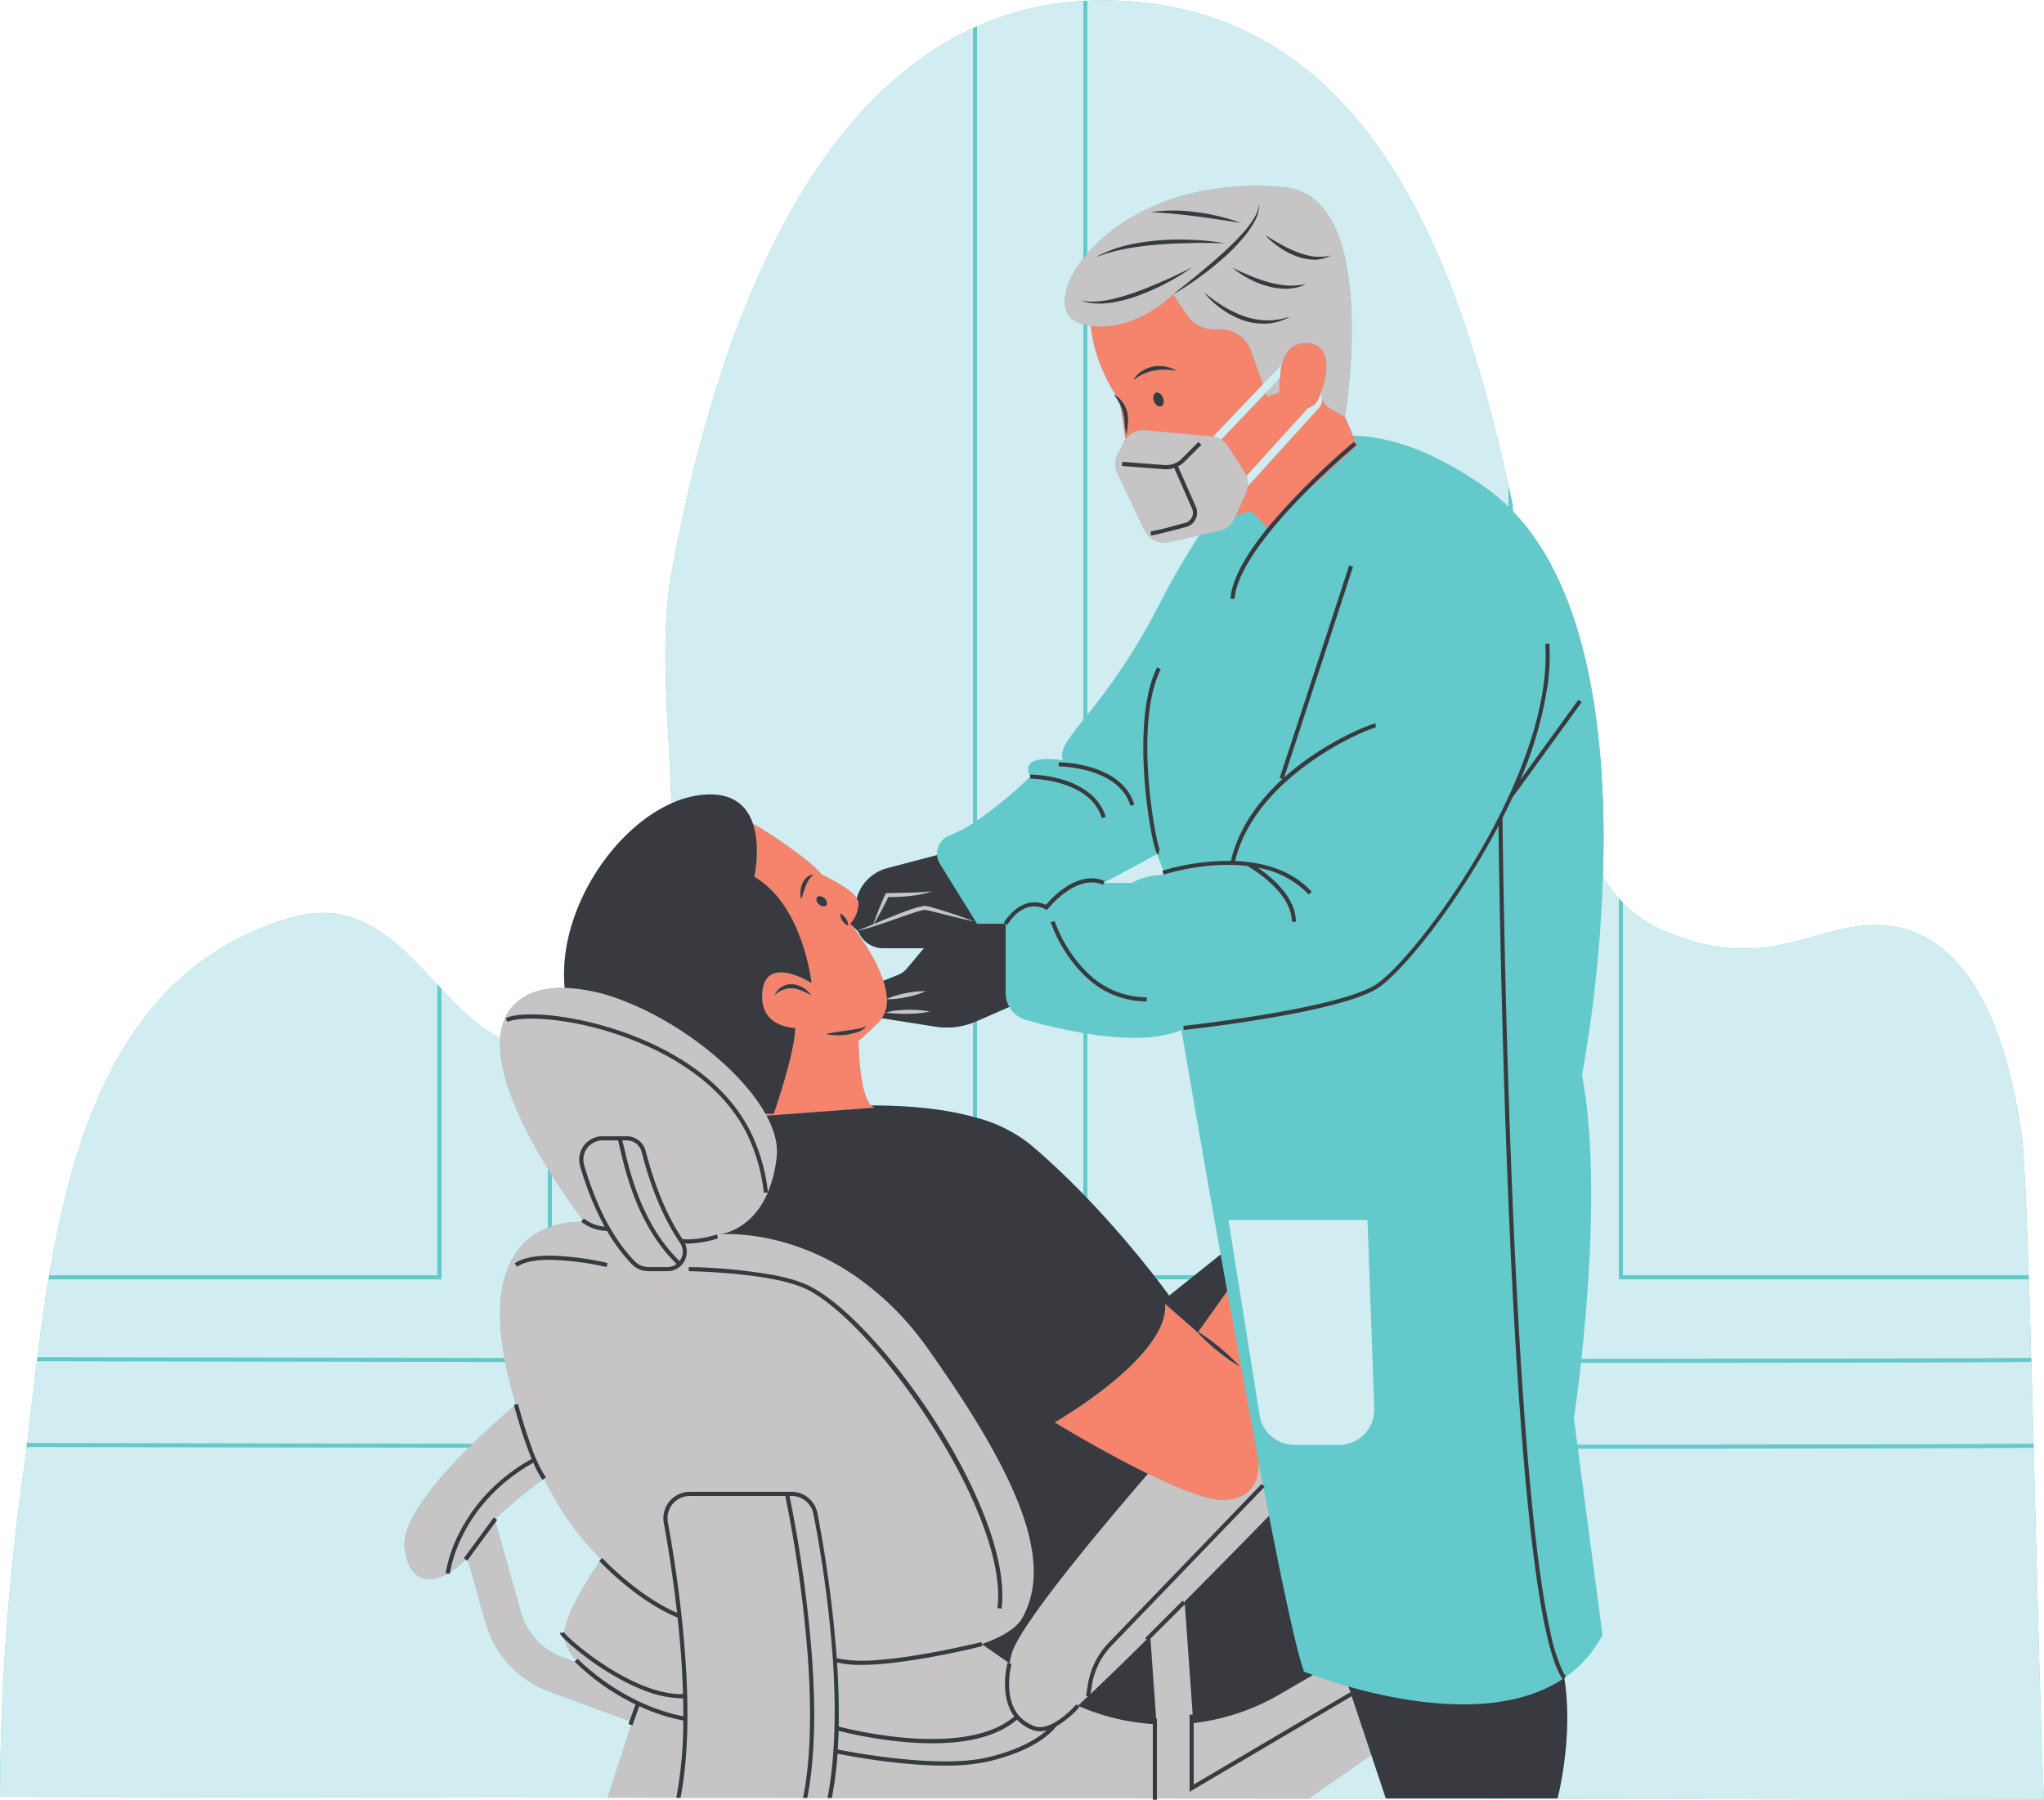 <?xml version="1.0" encoding="UTF-8"?><svg xmlns="http://www.w3.org/2000/svg" xmlns:xlink="http://www.w3.org/1999/xlink" height="440.3" preserveAspectRatio="xMidYMid meet" version="1.0" viewBox="-0.0 -0.1 500.0 440.3" width="500.0" zoomAndPan="magnify"><g id="change1_1"><path d="M497.464,354.125q-.014-.5-.026-1c-.179-6.784-.361-13.506-.545-20l-.029-1c-.192-6.731-.386-13.2-.584-19.226-.011-.337-.022-.667-.033-1-.456-13.776-.927-25.1-1.409-31.6-2.2-18.919-9.355-49.136-30.531-53.5-17.982-3.708-30.013,12.63-57.118.9A31.548,31.548,0,0,1,397,220.781q-.514-.526-1-1.072a34.669,34.669,0,0,1-3.895-5.347c.986-30.8-2.452-68.565-21.693-89.017-.139-.668-.27-1.338-.412-2-.32-1.51-.667-3.013-1-4.52-.352-1.592-.689-3.187-1.057-4.776C356.752,65.65,336.331,6.152,278.785.44A87.728,87.728,0,0,0,266,.093c-.332.015-.67.021-1,.04a74.4,74.4,0,0,0-26,6.239c-.333.147-.67.288-1,.44C192.024,28,172.552,94.063,164.207,140.567c-2.973,16.568-.5,36.842.019,55.9-14.673,6.552-27.82,26.781-26.1,45.12a25.1,25.1,0,0,0-3.128.123c-.337.036-.671.077-1,.128a18.09,18.09,0,0,0-4,1.068c-5.069,2.2-7.269,6.157-7.624,10.98-5.222-2.542-9.8-7.124-14.376-11.989q-.5-.531-1-1.065c-9.515-10.162-19.264-20.96-35.121-16.567C31.7,235.4,18.524,273.573,12.058,311.907c-.056.333-.11.666-.165,1-1.059,6.39-1.937,12.777-2.726,19.038-.043.334-.085.668-.127,1-.859,6.883-1.619,13.6-2.4,20-.041.335-.082.668-.124,1-.333,2.69-.671,5.323-1.025,7.88A590.17,590.17,0,0,0,0,439.534l148.661.2,16.786.023,1.017,0,29.979.041h1.019l4.957.007h1.04l78.541.108v.3h1v-.3l37.078.051L500,440.22C499.246,426.136,498.393,389.436,497.464,354.125Z" fill="#63c9cb"/></g><g id="change1_2"><path d="M123.4,332.13c.06.329.127.667.193,1-49.357-.072-90.877-.144-114.549-.188.042-.332.084-.666.127-1C32.612,331.987,74.047,332.059,123.4,332.13Zm262.587,22.223L392,399.907a29.128,29.128,0,0,1-8.942,10.25,10.79,10.79,0,0,1-.64-1.064,42.229,42.229,0,0,1-3.169-9.855c-2.328-10.376-4.2-26.37-5.71-44.884-.027-.334-.055-.668-.082-1-.515-6.415-.987-13.122-1.418-20l-.063-1c-.785-12.649-1.437-25.834-1.976-38.774-.389-9.348-.72-18.567-1-27.36-1.127-35.372-1.436-63.851-1.459-66.168q.744-1.47,1.459-2.959.48-1,.944-2.009L370,195l11.211-15.454,5.694-7.848-.81-.588-5.164,7.119-9.075,12.509a92.59,92.59,0,0,0,6.76-23.562,51.708,51.708,0,0,0,.383-9.8l-1,.063a48.224,48.224,0,0,1-.048,6.421c-.658,9.228-3.722,19.174-7.953,28.768q-.39.885-.792,1.764l-.161.222.045.032c-.031.068-.061.135-.092.2q-1.18,2.556-2.457,5.065h0v.006c-10.331,20.33-24.684,37.692-30.3,41.06-9.792,5.875-46.428,9.892-46.8,9.932l.108.994c1.515-.164,37.224-4.081,47.2-10.069,5.527-3.315,19.431-20.039,29.805-39.883.11,9.372.663,49.7,2.438,92.185q.075,1.786.152,3.576c.227,5.25.465,10.3.711,15.194.343,6.821.7,13.315,1.083,19.443.021.34.042.666.064,1q.671,10.719,1.416,20c.027.336.054.67.082,1,1.49,18.3,3.2,32.337,5.117,42.019,1.421,7.166,2.958,11.961,4.607,14.347-10.442,6.9-24.775,7.022-37.159,5.159a122.955,122.955,0,0,1-15.194-3.335c-3.791-1.079-6.821-2.12-8.711-2.811-1.389-.507-2.168-.826-2.168-.826-1.714-4.571-4.9-19.349-8.57-38.12q-.656-3.348-1.329-6.855l.244-.254-.36-.346q-.546-2.844-1.1-5.769l-.138-.75-.456-2.48-.045-.24-.14-.765-3.368-18.295-.313-1.7-.185-1L300.2,315.832q-.264-1.468-.525-2.925-.09-.5-.179-1-.457-2.557-.907-5.074C293.235,276.789,289,251.907,289,251.907c-6.05,2.593-14.9,2.2-23,.911V293.14c-.33-.344-.665-.689-1-1.034V252.655a133.176,133.176,0,0,1-14.089-3.233,6.816,6.816,0,0,1-4.911-6.5V225.907l.434.248c.014-.025.067-.112.137-.223.709-1.123,4.2-6.081,9.205-3.578l.367.183.252-.324c.05-.065,3.9-4.941,8.605-6.146a8.915,8.915,0,0,1,1-.194,7.086,7.086,0,0,1,3.8.494l.2-.46h7c3-2,8-2,8-2l-.047-.118c1.735-.531,10.916-3.131,20.21-2.01,1.293.745,10.837,6.492,10.837,13.628h1c0-6.037-5.972-10.947-9.315-13.223a22.485,22.485,0,0,1,12.448,6.562l.734-.678c-4.169-4.518-9.784-6.537-15.358-7.242l-.01-.006,0,0c-1.13-.143-2.257-.227-3.371-.272,5.109-21.082,32.251-32.345,34.408-32.647l-.033-1c-.934,0-12.548,4.409-22.379,13.218,3.249-9.777,16.717-51.14,16.855-51.563l-.952-.31c-.139.43-14.033,43.1-17,52l.7.235c-5.689,5.191-10.711,11.869-12.63,20.034a57.344,57.344,0,0,0-16.521,2.339l-1.58-3.95-13,7,.2-.46a8.127,8.127,0,0,0-4.2-.6,9.583,9.583,0,0,0-1,.173c-4.477,1.013-8.151,5.083-9.141,6.269-6.12-2.714-10.213,4.232-10.291,4.367l0,0,.434.248h-7l-.513-.829-.487-.787-.437-.7-7.653-12.363a4.725,4.725,0,0,1,2.341-6.9,33.09,33.09,0,0,0,5.749-3.01V6.812c.33-.152.667-.293,1-.44V200.663a99.807,99.807,0,0,0,13-10.756v.5c.106,0,7.708.059,13,3.685.345.236.677.491,1,.758a10.674,10.674,0,0,1,3.521,5.2l.958-.287A11.923,11.923,0,0,0,266,193.6c-.32-.238-.651-.47-1-.69a20.424,20.424,0,0,0-4.98-2.233,30.586,30.586,0,0,0-8.02-1.271v.5c-3-6,8-4,8-4-.931-2.328,1.174-5.092,5-9.9V79.2c.335.089.668.164,1,.232v95.314a151.2,151.2,0,0,0,17-25.842,190.7,190.7,0,0,1,10.367-18.046l5.356-1.195a5.5,5.5,0,0,0,3.27-2.945l.3-.655L306,124.907l4,4,.789-.717c-5.18,6.247-9.409,12.874-9.788,18.181l1,.071c.522-7.317,9-17.559,16.779-25.515L332,108.907l-1.036-2.417c9.09.2,19.656,3.805,32.036,12.417a46.517,46.517,0,0,1,6,4.98V118.82c.333,1.507.68,3.01,1,4.52v1.578c.137.142.277.282.412.427,19.241,20.452,22.679,58.218,21.693,89.017A336.738,336.738,0,0,1,387,262.907c4.008,21.378,1.768,51.679-.16,69.441,49.657-.009,90.024-.07,110.024-.215l.029,1c-20.079.149-60.494.212-110.163.222-.915,8.253-1.73,13.555-1.73,13.555l.851,6.442c50.587-.009,91.662-.071,111.587-.22q.012.5.026,1C477.487,354.278,436.467,354.343,385.983,354.353Zm-108.5-157.59c-1.277-4.257-4.894-7.4-10.459-9.085-.344-.1-.684-.2-1.02-.285s-.672-.169-1-.242a30.3,30.3,0,0,0-6-.744v1a30.156,30.156,0,0,1,6,.783c.329.076.661.157,1,.25,4.195,1.142,9,3.547,10.521,8.61Zm6.468-33.133-.894-.447c-6.805,13.609-1.464,43.169-.1,45.369a.64.64,0,0,0,.551.355v-1a.4.4,0,0,1,.306.13C282.785,206.643,277.177,177.17,283.947,163.63ZM280.5,243.907a20.542,20.542,0,0,1-14.5-6.018c-.346-.331-.678-.669-1-1.011a34.487,34.487,0,0,1-7.023-11.622l-.954.3A35.359,35.359,0,0,0,265,238.3q.483.478,1,.938a21.308,21.308,0,0,0,14.5,5.665Zm20,54.5.975,6.12,1.176,7.38.159,1,3.094,19.42.161,1,2.041,12.813a8.614,8.614,0,0,0,7.444,7.188,8.74,8.74,0,0,0,1.066.074h10.947a8.665,8.665,0,0,0,8.612-8.931l-.4-11.129-.037-1-.305-8.381-.4-11.054-.036-1-.491-13.5h-34ZM6.513,353.941c21.815.04,60.975.109,108.189.179q.506-.5,1.014-1c-47.755-.069-87.316-.138-109.079-.178C6.6,353.275,6.555,353.608,6.513,353.941Zm489.734-42.034H397V220.781q-.514-.526-1-1.072v93.2H496.28C496.269,312.57,496.258,312.24,496.247,311.907ZM266,.093c-.332.015-.67.021-1,.04v62.98q.476-.61,1-1.22Zm17,312.814h8l1.25-1H282.22C282.492,312.255,282.753,312.59,283,312.907ZM134,300.3c.336-.133.669-.253,1-.363V287.376q-.5-.786-1-1.6Zm104-50.172v23.013q.5.137,1,.281v-23.7l-.214.094C238.527,249.926,238.263,250.023,238,250.124ZM108,241.9q-.5-.531-1-1.065v71.074H12.058c-.056.333-.11.666-.165,1H108Z" fill="#63c9cb"/></g><g id="change2_1"><path d="M500,440.22l-179.922-.247,15.373-10.714L339,439.907h42s3.961-14.993,1.649-29.459l.051-.036c.054-.036.107-.073.16-.11l.2-.14,0,0A29.128,29.128,0,0,0,392,399.907l-6.017-45.554c50.484-.01,91.5-.075,111.481-.228C498.393,389.436,499.246,426.136,500,440.22Zm-3.136-108.087c-.192-6.731-.386-13.2-.584-19.226H396v-93.2a34.669,34.669,0,0,1-3.895-5.347A336.738,336.738,0,0,1,387,262.907c4.008,21.378,1.768,51.679-.16,69.441C436.5,332.339,476.864,332.278,496.864,332.133Zm.574,21c-.179-6.784-.361-13.506-.545-20-20.079.149-60.494.212-110.163.222-.915,8.253-1.73,13.555-1.73,13.555l.851,6.442C436.438,353.34,477.513,353.278,497.438,353.129ZM107,240.833c-9.515-10.162-19.264-20.96-35.121-16.567C31.7,235.4,18.524,273.573,12.058,311.907H107ZM370,123.34v1.578c.137.142.277.282.412.427C370.273,124.677,370.142,124.007,370,123.34ZM286,316.907l2.041-1.633L291,312.907h-8C284.922,315.4,286,316.907,286,316.907ZM239,200.663a99.807,99.807,0,0,0,13-10.756c-3-6,8-4,8-4-.931-2.328,1.174-5.092,5-9.9V79.2c-.333-.089-.666-.185-1-.3-5.1-1.7-4.569-8.656,1-15.794V.133a74.4,74.4,0,0,0-26,6.239Zm255.838,79.646c-2.2-18.919-9.355-49.136-30.531-53.5-17.982-3.708-30.013,12.63-57.118.9A31.548,31.548,0,0,1,397,220.781v91.126h99.247C495.791,298.131,495.32,286.807,494.838,280.309Zm-352.57,18.555-.1-.081.392-.447c-1.1-1.45-4.151-5.561-7.562-10.96v12.557A21.557,21.557,0,0,1,142.268,298.864Zm104.632-52.6-7.9,3.456v23.7a35.484,35.484,0,0,1,13,6.489c4.626,3.9,9.007,8.086,13,12.2V252.655a133.176,133.176,0,0,1-14.089-3.233A6.76,6.76,0,0,1,246.9,246.263Zm-82.693-105.7c-2.973,16.568-.5,36.842.019,55.9a24.57,24.57,0,0,1,7.274-2.061c7.7-.856,11.186,2.685,12.659,7.014,3.62,1.958,14.269,9.057,16.841,12.486,0,0,6.8,3.023,8.573,5.783a10.52,10.52,0,0,1,7.451-7.369l12.2-3.209a4.73,4.73,0,0,1,3.031-4.788,33.09,33.09,0,0,0,5.749-3.01V6.812C192.024,28,172.552,94.063,164.207,140.567ZM147.02,381.377a72.208,72.208,0,0,1-13.9-19.7,107.956,107.956,0,0,0-11.91,9.79l.4.3-.411.56,6.241,22.13a16.369,16.369,0,0,0,10.089,10.892l3.095,1.135-.045-.047.366-.341a11.349,11.349,0,0,1-2.842-5.15c-1.093-1.09-1.107-1.348-1.107-1.533h.5l.479-.123a1,1,0,0,0,.056.088c.347-4.025,4.445-11.136,8.647-17.483l-.085-.091.369-.339ZM219.643,238.45a5.783,5.783,0,0,0,2.293-1.666L226,231.907h-9.93a6.586,6.586,0,0,1-5.89-3.641l-.18-.359-.4-.4a.16.16,0,0,1-.1-.1l-1.5-1.5s5.818,7.071,8.075,13.97Zm9.2,12.642-13.114-2.071a6.4,6.4,0,0,1-.726.886c-3.176,3.175-4.5,4.29-4.994,4.563.04,2.574.374,13.329,3.112,15.916,8.284-.02,17.148.652,24.882,2.751V250.124A17.859,17.859,0,0,1,228.84,251.092ZM266,252.818V293.14c6.79,7.087,12.36,13.845,15.88,18.33.12.153.225.289.34.437h10.03l6.342-5.074C293.235,276.789,289,251.907,289,251.907,282.95,254.5,274.1,254.1,266,252.818Zm48.1-207.1C338,47.907,329,101.907,329,101.907l1.964,4.583c9.09.2,19.656,3.805,32.036,12.417a46.517,46.517,0,0,1,6,4.98V118.82c-.352-1.592-.689-3.187-1.057-4.776C356.752,65.65,336.331,6.152,278.785.44A87.728,87.728,0,0,0,266,.093v61.8C273.971,52.627,290.388,43.541,314.1,45.715ZM283,208.907l-13,7h7c3-2,8-2,8-2l-.047-.118c-.177.054-.28.088-.295.092l-.316-.949.238-.075ZM154.012,420.97l-19.577-7.178a25.389,25.389,0,0,1-15.653-16.9l-4.334-15.368-.169.229-.4-.3a19.154,19.154,0,0,1-3.79,3.114c-.038.229-.056.367-.058.382l-.5-.056c-4.477,2.506-9.368,2.156-10.532-5.993-.9-6.284,6.869-15.993,15.7-24.787-47.214-.07-86.374-.139-108.189-.179-.333,2.69-.671,5.323-1.025,7.88A590.17,590.17,0,0,0,0,439.534l148.661.2,5.729-17.821-.636-.228ZM125.8,343.878c-.033-.122-.054-.2-.063-.238l.483-.126h0a104.116,104.116,0,0,1-2.629-10.381c-49.357-.072-90.877-.144-114.549-.188-.859,6.883-1.619,13.6-2.4,20,21.763.04,61.324.109,109.079.178C119.1,349.8,122.6,346.642,125.8,343.878Zm167.57-213.017-6.749,1.506a5.505,5.505,0,0,1-6.711-2.855L273.379,115.8a5.508,5.508,0,0,1,.46-5.524l1.331-2.758c.042-.06.092-.112.137-.17-.589-3.56-.815-6.632-1.415-8.706a22.683,22.683,0,0,0-1.392-2.238c.183.11.364.229.541.355-4.532-7.289-5.873-13.313-6.18-17.178-.286-.043-.573-.091-.861-.149v95.314a151.2,151.2,0,0,0,17-25.842A190.7,190.7,0,0,1,293.367,130.861ZM134,300.3V285.772c-5.869-9.545-12.322-22.4-11.624-31.885-5.222-2.542-9.8-7.124-14.376-11.989v71.009H11.893c-1.059,6.39-1.937,12.777-2.726,19.038,23.445.042,64.88.114,114.229.185C119.477,310.706,127.136,303.011,134,300.3ZM311.609,111.9l11.067-12.2a2.78,2.78,0,0,0,.695-2.267l0-.022-.211-1.48c-.022.055-.049.115-.071.171-.181.468-.368.941-.587,1.432a3.924,3.924,0,0,1-2.534,2.178l-15.091,16.639a5.293,5.293,0,0,1,.18.542,5.527,5.527,0,0,1,.161,2.06Zm1.436-19.424.1-.106c.018-.573.059-1.163.133-1.754a14.238,14.238,0,0,1,.283-1.58l-4.626,4.852L296.7,106.721a5.491,5.491,0,0,1,2.032.766l10.947-11.481ZM328.6,353.339a8.614,8.614,0,0,0,7.576-8.863l-.4-11.129-.037-1-.305-8.381-.4-11.054-.036-1-.491-13.5h-34l.975,6.12,1.176,7.38.159,1,3.094,19.42.161,1,2.041,12.813a8.614,8.614,0,0,0,7.444,7.188,8.74,8.74,0,0,0,1.066.074h10.947A8.638,8.638,0,0,0,328.6,353.339Z" fill="#d2edf1"/></g><g id="change3_1"><path d="M298.735,107.487l10.947-11.481.318.9,3-1a24.1,24.1,0,0,1,.045-3.428l.1-.106c.018-.573.059-1.163.133-1.754a14.238,14.238,0,0,1,.283-1.58c.523-2.172,1.619-4.115,3.772-4.875.175-.061.355-.117.544-.163h0c.207-.05.4-.072.6-.106,5.142-.852,7.811,3.774,4.676,12.037-.022.055-.049.115-.071.171-.181.468-.368.941-.587,1.432a3.924,3.924,0,0,1-2.534,2.178l-15.091,16.639a5.489,5.489,0,0,0-.476-.963l-3.946-6.2A5.49,5.49,0,0,0,298.735,107.487ZM273.041,96.762c-4.532-7.289-5.873-13.313-6.18-17.178C277.692,81.2,287,71.907,287,71.907l3.345,5.017a8.045,8.045,0,0,0,7.422,3.549,8.047,8.047,0,0,1,8.316,5.335l2.853,8.083L296.7,106.721c-.132-.022-.263-.047-.4-.059L280.178,105.2a5.5,5.5,0,0,0-4.871,2.155c-.589-3.56-.815-6.632-1.415-8.706l.012.02a10.694,10.694,0,0,1,.878,2.387,13.723,13.723,0,0,1,.329,2.561,18.813,18.813,0,0,0,.389,2.7,18.813,18.813,0,0,0,.389-2.7,8.242,8.242,0,0,0-.135-2.793,7.165,7.165,0,0,0-1.187-2.566A6.337,6.337,0,0,0,273.041,96.762Zm11.46.46c-.357-.911-1.139-1.457-1.747-1.219s-.81,1.17-.453,2.081,1.139,1.457,1.746,1.219S284.858,98.134,284.5,97.222Zm-7.274-4.315a12.335,12.335,0,0,1,2.4-1.477,11.089,11.089,0,0,1,2.583-.848,12.989,12.989,0,0,1,2.725-.227c.465-.019.926.058,1.4.069.472.04.941.119,1.437.139a11.616,11.616,0,0,0-1.332-.619,9.219,9.219,0,0,0-1.434-.366,8.388,8.388,0,0,0-2.993.024,7.737,7.737,0,0,0-2.774,1.153A5.961,5.961,0,0,0,277.227,92.907Zm41.551,28.02L332,108.907l-1.036-2.417L329,101.907l-3.562-2.036a4.677,4.677,0,0,1-2.07-2.459l0,.022a2.78,2.78,0,0,1-.695,2.267l-11.067,12.2-6.394,7.051a5.5,5.5,0,0,1-.45,1.669l-2.474,5.443L306,124.907l4,4,.789-.717a175.489,175.489,0,0,1,20.392-20.169l.638.771C331.685,108.9,325.489,114.065,318.778,120.927ZM216.947,244.28c0,.042,0,.082,0,.124a7.526,7.526,0,0,1-1.222,4.617,6.4,6.4,0,0,1-.726.886c-3.176,3.175-4.5,4.29-4.994,4.563.04,2.574.374,13.329,3.112,15.916a2.013,2.013,0,0,0,.882.521l-26.5,1.963c-.083-.154-.172-.309-.259-.463h2.027l.112-.326c.753-2.2,5.125-15.191,5.125-20.674,0,0-9,0-8-9s12-2,12-2-2-19-14-26c0,0,1.63-7.2-.341-12.986,3.62,1.958,14.269,9.057,16.841,12.486,0,0,6.8,3.023,8.573,5.783a2.306,2.306,0,0,1,.427,1.217,7.651,7.651,0,0,1-2,5s5.818,7.071,8.075,13.97A16.52,16.52,0,0,1,216.947,244.28ZM205.5,223.407a3.231,3.231,0,0,0,.584,1.777,3.28,3.28,0,0,0,1.416,1.223,3.5,3.5,0,0,0-2-3Zm-5.162-2.251c.62.549,1.42.658,1.786.244s.159-1.194-.462-1.742-1.42-.659-1.786-.245S199.717,220.607,200.338,221.156ZM199,213.907a2.675,2.675,0,0,0-1.742.74,4.337,4.337,0,0,0-1.061,1.6,5.866,5.866,0,0,0-.4,1.823,4.96,4.96,0,0,0,.2,1.837c.433-1.163.7-2.267,1.126-3.292a7.926,7.926,0,0,1,.721-1.456A5.741,5.741,0,0,1,199,213.907Zm-2.816,28.4,1.146.524c.377.2.755.4,1.17.577a12.871,12.871,0,0,0-.892-.982,13.243,13.243,0,0,0-1.066-.813,6.093,6.093,0,0,0-2.6-.9,4.514,4.514,0,0,0-2.719.643,4.136,4.136,0,0,0-1.727,2.051,5.632,5.632,0,0,1,4.365-1.7A8.333,8.333,0,0,1,196.184,242.306Zm15.816,8.6a8.173,8.173,0,0,1-2.411.749c-.827.144-1.658.28-2.5.391-1.681.244-3.373.448-5.091.86a15.471,15.471,0,0,0,5.23.13,12.948,12.948,0,0,0,2.572-.63A4.439,4.439,0,0,0,212,250.907Zm95.884,106.656-.138-.75-.456-2.48-.045-.24-.14-.765-3.368-18.295-.313-1.7-.185-1L300.2,315.832l-.008-.044-7.1,9.983a45.168,45.168,0,0,1,5.09,3.654c1.114.927,2.2,1.884,3.246,2.9q.5.492.989,1.006c.276.292.553.581.818.885-.5-.281-.977-.578-1.45-.886q-.75-.486-1.472-1c-.946-.68-1.861-1.4-2.765-2.127a44.045,44.045,0,0,1-4.755-4.467l-1.23-1.077L285,318.907c.336,4.369-2.609,9.075-6.661,13.4q-.474.505-.967,1C269.38,341.4,258,347.907,258,347.907s1.017.622,2.723,1.633c1.624.961,3.878,2.275,6.51,3.759q.873.492,1.8,1.006c3.589,2,7.695,4.189,11.774,6.185,7.2,3.525,14.3,6.417,18.194,6.417a13.865,13.865,0,0,0,1.88-.125c7.971-1.093,7.017-9.148,7.017-9.148Z" fill="#f6836b"/></g><g id="change4_1"><path d="M165.76,395.667c.645,5.964,1.15,12.366,1.332,18.753-12.4.218-27.961-13.384-29.057-15.048.347-4.025,4.445-11.136,8.647-17.483C147.587,382.849,156.127,391.726,165.76,395.667Zm164.74,18.74-.621-1.863c-3.791-1.079-6.821-2.12-8.711-2.811l-8.189,4.758a54.443,54.443,0,0,1-13.06,5.455q-.87.237-1.744.445A54.486,54.486,0,0,1,292,421.47v15.062l38.246-22.556ZM221.946,426.16a104.788,104.788,0,0,1-16.808-2.8q-.063,2.321-.208,4.588c1.988.4,24.23,4.793,36.458,1.97,8.295-1.914,12.656-4.868,14.687-6.683a6.479,6.479,0,0,1-1.7.242,4.843,4.843,0,0,1-1.669-.286,9.889,9.889,0,0,1-3.934-2.556c-4.475,3.838-11.413,5.779-20.689,5.779Q225.168,426.415,221.946,426.16Zm25.009-19.3-6.76-4.7.121.485c-.892.224-18.436,4.588-29.7,4.588a23.16,23.16,0,0,1-5.864-.613c.343,5.223.51,10.537.407,15.712,3.38.881,31.125,7.687,42.968-2.468-3.807-5.107-1.679-13.039-1.65-13.14Zm83.707,8.033L291,438.282V419.407h.762l-1.928-26.985-8.422,8.411,1.4,19.574H283v19.515l37.078.051,15.373-10.714ZM197.591,405a319.74,319.74,0,0,0-5.5-39.1H168.749a5.459,5.459,0,0,0-5.377,6.438c.986,5.4,2.359,13.765,3.382,23.238,1.543,14.28,2.284,31.088-.29,44.18l29.979.041C198.491,429.57,198.46,416.936,197.591,405Zm6.125.687a296.731,296.731,0,0,0-4.735-35.349,5.463,5.463,0,0,0-5.367-4.435h-.5a320.661,320.661,0,0,1,5.48,39.233c.853,11.87.878,24.428-1.135,34.665l4.957.007C203.7,433.275,204.838,422.321,203.716,405.691ZM165.23,420.433a47.964,47.964,0,0,1-8.854-3.093l-1.681,4.687-.305-.11-5.729,17.821,16.786.023a103.113,103.113,0,0,0,1.71-18.917C166.507,420.719,165.862,420.584,165.23,420.433Zm145.2-49.646q-.656-3.348-1.329-6.855l-7.726,8.022-15.289,15.875-5.216,5.416-8.907,9.248a18.123,18.123,0,0,0-4.876,9.836l-.316,2.034c3.876-3.641,8.642-8.286,13.729-13.326l-.354-.354,1.171-1.169,7.972-7.961.353.354.167.167-.022-.313c4.134-4.158,8.253-8.331,12.079-12.227C304.963,376.382,307.865,373.415,310.43,370.787Zm-44.251,44.131-.494-.077.414-2.667a19.114,19.114,0,0,1,5.144-10.375l9.531-9.9,3.821-3.967,16.669-17.308,7.361-7.643.36.347q-.546-2.844-1.1-5.769l.013.071s.954,8.055-7.017,9.148a13.865,13.865,0,0,1-1.88.125c-3.9,0-10.992-2.892-18.194-6.417C269.741,373.3,249.661,397.2,247.5,404.407a17.615,17.615,0,0,0-.541,2.453l.479.133s-.018.065-.044.171a21.323,21.323,0,0,0-.552,4.258,17.756,17.756,0,0,0,.056,2.069c.369,4.171,2.214,7,5.453,8.452.232.1.452.22.7.309,3.96,1.441,9.4-4.4,10.145-5.237l.089-.1.34.292.039.034.379.326a23.712,23.712,0,0,1-5.691,4.714c-.57.808-4.512,5.792-16.738,8.613a48.043,48.043,0,0,1-10.491.981c-11.4,0-24.081-2.476-26.256-2.918a88.291,88.291,0,0,1-1.406,10.856l78.541.108v-18.2a54.427,54.427,0,0,1-18.326-4.494C264.453,416.522,265.291,415.748,266.179,414.918ZM265,63.113q.476-.61,1-1.22c7.971-9.266,24.388-18.352,48.1-16.178C338,47.907,329,101.907,329,101.907l-3.562-2.036a4.677,4.677,0,0,1-2.07-2.459l-.211-1.48c3.135-8.263.466-12.889-4.676-12.037a5.136,5.136,0,0,0-.6.106h0a4.842,4.842,0,0,0-.544.163c-2.153.76-3.249,2.7-3.772,4.875l-4.626,4.852-2.853-8.083a8.047,8.047,0,0,0-8.316-5.335,8.045,8.045,0,0,1-7.422-3.549L287,71.907a70.053,70.053,0,0,0,6.52-4.271,73.86,73.86,0,0,0,6.072-4.908,44.143,44.143,0,0,0,5.372-5.7,22.1,22.1,0,0,0,2.112-3.326A7.967,7.967,0,0,0,308,49.907a8.526,8.526,0,0,1-1.354,3.558,22.2,22.2,0,0,1-2.279,3.076,66.318,66.318,0,0,1-5.445,5.447c-1.9,1.736-3.886,3.388-5.871,5.043-.992.828-2,1.639-3.016,2.441L287,71.907s-9.308,9.3-20.139,7.677c-.286-.043-.573-.091-.861-.149-.332-.068-.665-.143-1-.232s-.666-.185-1-.3C258.9,77.208,259.431,70.251,265,63.113Zm34.5-3.706a59.292,59.292,0,0,0-7.947-.818,66.611,66.611,0,0,0-8,.12,51.088,51.088,0,0,0-7.926,1.222,30.189,30.189,0,0,0-7.476,2.843c.634-.211,1.261-.428,1.881-.656.613-.246,1.274-.363,1.9-.55l.949-.274.967-.212c.646-.131,1.283-.3,1.935-.4,2.594-.465,5.213-.766,7.842-.978s5.272-.287,7.917-.351c1.323-.033,2.648-.03,3.973-.007C296.843,59.333,298.168,59.379,299.5,59.407Zm4-5a50.672,50.672,0,0,0-10.826-2.583,39.205,39.205,0,0,0-11.132-.027c3.712.2,7.354.533,11,1.018C296.194,53.283,299.823,53.872,303.5,54.407Zm12,23c-.477.119-.946.243-1.408.379l-.692.2-.715.091c-.475.061-.941.16-1.413.194l-1.42.028a18.347,18.347,0,0,1-5.539-1.023,27.761,27.761,0,0,1-5.125-2.481,38.495,38.495,0,0,1-4.688-3.384,20.967,20.967,0,0,0,4.257,4.031,21.4,21.4,0,0,0,5.227,2.778,15.682,15.682,0,0,0,5.885.859A13.205,13.205,0,0,0,315.5,77.407Zm4-8a17.91,17.91,0,0,1-4.676.351,25.447,25.447,0,0,1-4.574-.832,38.847,38.847,0,0,1-4.427-1.547c-1.448-.611-2.9-1.247-4.323-1.972a23.009,23.009,0,0,0,8.483,4.482,17.875,17.875,0,0,0,4.824.649A11.474,11.474,0,0,0,319.5,69.407Zm6-7a11.691,11.691,0,0,1-4.271.236,17.478,17.478,0,0,1-4.091-1.132,31.307,31.307,0,0,1-3.884-1.858c-1.258-.71-2.519-1.441-3.754-2.246a18.772,18.772,0,0,0,3.344,2.906,19.2,19.2,0,0,0,3.926,2.127,13.3,13.3,0,0,0,4.4.981A8.329,8.329,0,0,0,325.5,62.407Zm-61,11c.164.069.333.122.5.18a9.283,9.283,0,0,0,1,.292c.27.063.543.113.817.154a17.652,17.652,0,0,0,4.875-.066,34.683,34.683,0,0,0,7.028-1.851,54.878,54.878,0,0,0,6.607-2.961,52.8,52.8,0,0,0,6.173-3.748c-1.086.52-2.156,1.06-3.249,1.553-1.079.52-2.163,1.026-3.258,1.506-2.189.958-4.38,1.905-6.618,2.712a49.384,49.384,0,0,1-6.815,2.031,21.44,21.44,0,0,1-3.512.466,12.85,12.85,0,0,1-1.3.015c-.249-.008-.5-.023-.746-.047-.334-.032-.667-.08-1-.141C264.833,73.471,264.666,73.445,264.5,73.407Zm45.182,22.6.318.9,3-1a24.1,24.1,0,0,1,.045-3.428Zm-4.808,20.346a5.293,5.293,0,0,1,.18.542,5.586,5.586,0,0,1-.289,3.729l-2.474,5.443-.3.655a5.5,5.5,0,0,1-3.27,2.945l-5.356,1.195-6.749,1.506a5.505,5.505,0,0,1-6.711-2.855L273.379,115.8a5.508,5.508,0,0,1,.46-5.524l1.331-2.758c.042-.06.092-.112.137-.17a5.5,5.5,0,0,1,4.871-2.155l16.128,1.466c.134.012.265.037.4.059a5.5,5.5,0,0,1,3.749,2.468l3.946,6.2A5.489,5.489,0,0,1,304.874,116.352ZM289.1,129.1l1.066-.282a3.577,3.577,0,0,0,2.354-4.9l-4.36-9.918a6.448,6.448,0,0,0,1.637-1.184l4.062-4.062-.708-.707-4.061,4.062a5.468,5.468,0,0,1-4.28,1.583l-8.219-.632-2.047-.158-.078,1,2.444.188,7.823.6c.167.013.333.019.5.019a6.445,6.445,0,0,0,2-.325l4.369,9.938a2.577,2.577,0,0,1-1.7,3.528c-.969.257-1.818.48-2.577.677a51.676,51.676,0,0,1-5.827,1.375v1C281.691,130.907,282.269,130.9,289.1,129.1Zm-79.163,98.421a4.766,4.766,0,0,0,.478-.061c.315-.059.625-.134.935-.213.109-.028.217-.062.326-.091.507-.135,1.013-.274,1.515-.422l3.618-1.2c2.4-.8,4.776-1.713,7.168-2.464a17.929,17.929,0,0,1,1.779-.49,1.843,1.843,0,0,1,.758-.049l.9.2,3.68.908,3.691.92c1.04.232,2.074.483,3.116.71l.1.023c.167.036.332.077.5.111-.158-.062-.319-.114-.477-.175l-.023-.008c-2.21-.846-4.446-1.6-6.7-2.321-1.1-.364-2.214-.682-3.336-1l-.325-.092c-.31-.084-.621-.16-.949-.228a2.781,2.781,0,0,0-1.127.037,18.325,18.325,0,0,0-1.893.5c-2.439.793-4.8,1.725-7.14,2.7l-2.774,1.15c1.3-2.138,2.459-4.346,3.546-6.586a50.971,50.971,0,0,0,5.257-.254c.923-.1,1.847-.232,2.761-.417a12.473,12.473,0,0,0,2.677-.809,20.7,20.7,0,0,1-2.746.274c-.916.046-1.832.09-2.75.107l-5.5.133-.318.007-.123.273a78.757,78.757,0,0,0-2.926,7.325l-.612.253c-.582.249-1.166.494-1.756.721-.295.114-.592.222-.892.318a4.494,4.494,0,0,1-.452.133c-.137.017-.345.1-.421-.044l.1.1A.978.978,0,0,0,209.932,227.525ZM226.5,242.407a22.507,22.507,0,0,0-5.03.51,23.58,23.58,0,0,0-4.523,1.363c0,.042,0,.082,0,.124a23.605,23.605,0,0,0,4.72-.508A22.452,22.452,0,0,0,226.5,242.407Zm-7.141,5.491c.9.053,1.808.054,2.713.051a28.09,28.09,0,0,0,5.428-.542,24.535,24.535,0,0,0-5.444-.457c-.907.023-1.816.064-2.722.171a10.155,10.155,0,0,0-2.7.583C217.553,247.75,218.452,247.867,219.359,247.9ZM166.57,307.916a3.776,3.776,0,0,0-.233-3.951c-5.667-8.313-8.276-18.09-9.391-22.265a3.772,3.772,0,0,0-3.643-2.793h-1.1c.148.507.313,1.193.535,2.138,1.322,5.621,4.4,18.6,13.494,27.394A3.878,3.878,0,0,0,166.57,307.916Zm-15.411-29.009h-3.744a4.711,4.711,0,0,0-4.528,6.036c3.027,10.3,7.062,17.986,12.336,23.512a4.743,4.743,0,0,0,3.416,1.452h4.614a3.714,3.714,0,0,0,2.273-.759c-9.3-8.992-12.422-22.169-13.764-27.874C151.518,280.234,151.315,279.377,151.159,278.907Zm-38.643,95.771a41.175,41.175,0,0,1,6.1-8.792,44.814,44.814,0,0,1,11.452-9.027c-.366-.88-.72-1.8-1.058-2.718q-.183-.5-.36-1c-1.472-4.171-2.578-8.223-2.854-9.259-3.195,2.764-6.693,5.923-10.081,9.24q-.508.5-1.014,1c-8.833,8.794-16.6,18.5-15.7,24.787,1.164,8.149,6.055,8.5,10.532,5.993l-.5-.056A33.4,33.4,0,0,1,112.516,374.678Zm42.952,42.232a55.6,55.6,0,0,1-14.84-10.432l-3.095-1.135a16.369,16.369,0,0,1-10.089-10.892l-6.241-22.13-6.755,9.2,4.334,15.368a25.389,25.389,0,0,0,15.653,16.9l19.577,7.178Zm-4.881-6.781a67.972,67.972,0,0,1-12.179-8.892c-.114-.11-.2-.2-.3-.3a11.349,11.349,0,0,0,2.842,5.15l.366-.34c.023.024.6.634,1.661,1.589a56.436,56.436,0,0,0,13.289,8.845,47.319,47.319,0,0,0,9.2,3.276c.557.134,1.127.25,1.7.364q.006-2.192-.046-4.4c-.092,0-.184,0-.277,0a26.782,26.782,0,0,1-9.546-2.051A50.7,50.7,0,0,1,150.587,410.129ZM114.1,380.3l-.63.86.4.3a19.154,19.154,0,0,1-3.79,3.114,32.989,32.989,0,0,1,2.83-8.477,40.006,40.006,0,0,1,6.607-9.73,43.967,43.967,0,0,1,10.94-8.583,24.088,24.088,0,0,0,2.244,4.187l.414-.3.009,0,.39-.28,0,0a33.956,33.956,0,0,1-3.434-7.244q-.184-.5-.365-1c-1.725-4.839-3-9.671-3.017-9.751l-.484.126h0a104.116,104.116,0,0,1-2.629-10.381c-.066-.336-.133-.674-.193-1-3.919-21.424,3.74-29.119,10.6-31.834.336-.133.669-.253,1-.363a21.557,21.557,0,0,1,7.268-1.069,10.2,10.2,0,0,0,6.2,2.185h.028a43.061,43.061,0,0,0,6,8.1,5.752,5.752,0,0,0,4.14,1.762h4.614a4.676,4.676,0,0,0,4.2-2.525,4.79,4.79,0,0,0,.546-2.174c0-.125.008-.25,0-.375a4.835,4.835,0,0,0-.436-1.706c.133.011.278.02.436.025.119,0,.238.009.371.009a27.316,27.316,0,0,0,7.266-1.274l-.274-.961A24.465,24.465,0,0,1,168,303.144a5.506,5.506,0,0,1-1.091-.131c-5.391-8.089-7.913-17.51-9-21.571a4.775,4.775,0,0,0-4.609-3.535h-5.888a5.711,5.711,0,0,0-5.487,7.317,73.085,73.085,0,0,0,5.985,14.805,9.4,9.4,0,0,1-5.083-2l-.268.305c-1.1-1.45-4.151-5.561-7.562-10.96q-.5-.786-1-1.6c-5.869-9.545-12.322-22.4-11.624-31.885.355-4.823,2.555-8.776,7.624-10.98a18.09,18.09,0,0,1,4-1.068c.329-.051.663-.092,1-.128a25.1,25.1,0,0,1,3.128-.123,43.562,43.562,0,0,1,14.574,3.241c13.528,5.257,27.484,16.082,33.835,26.389q.36.586.688,1.169l.011.02c.087.154.176.309.259.463,1.9,3.53,2.847,6.959,2.5,10.037a31.014,31.014,0,0,1-2.154,8.71,45.1,45.1,0,0,0-3.386-12.905,35.824,35.824,0,0,0-2.76-5.23c-6.544-10.329-17.562-16.484-26.255-19.939a82.677,82.677,0,0,0-9.328-3.062,75.078,75.078,0,0,0-11.117-2.1c-.336-.036-.673-.072-1-.1-4.6-.408-8.29-.157-10.283.719l.4.917c1.682-.741,5.233-1.016,9.88-.609.325.029.664.066,1,.1a72.035,72.035,0,0,1,10,1.808,81.144,81.144,0,0,1,10.077,3.256c8.466,3.364,19.171,9.329,25.6,19.266a34.994,34.994,0,0,1,2.868,5.362,44.127,44.127,0,0,1,3.314,12.642l.981-.1C183.756,301.252,176,301.907,176,301.907s15.808-1.619,32.935,10q.716.485,1.432,1a72,72,0,0,1,16.633,17c.563.793,1.111,1.575,1.657,2.355q.352.5.7,1,5.178,7.449,9.273,14.11,1.855,3.026,3.482,5.9c.191.337.378.672.564,1.006,10.091,18.142,13.018,31.66,7.323,41.626-1.328,2.324-4.815,4.507-9.805,6.254l-.122-.486-.426.1c-2.446.593-15.147,3.584-25.167,4.3a34.7,34.7,0,0,1-8.7-.234c-.339-.068-.663-.144-.964-.232l-.047.16-.06.206-.015-.211a315.049,315.049,0,0,0-4.728-35.611,6.466,6.466,0,0,0-6.35-5.248H168.749a6.451,6.451,0,0,0-4.328,1.669,6.614,6.614,0,0,0-.641.655,6.441,6.441,0,0,0-1.392,5.294c.942,5.163,2.239,13.036,3.244,21.991-9.718-4.169-18.212-13.3-18.3-13.4l-.3.273-.07.065.054-.082a72.208,72.208,0,0,1-13.9-19.7,107.956,107.956,0,0,0-11.91,9.79l-.315-.23-.089-.066Zm54.391-69.4c.113,0,7,.1,14.412,1,2.152.261,4.347.587,6.432,1a38.341,38.341,0,0,1,6.972,1.962c5.4,2.225,12.6,8.762,19.77,17.379q.414.5.828,1.006a163.25,163.25,0,0,1,11.273,15.674q1.362,2.148,2.655,4.336.3.5.59,1c8.185,14.085,13.849,28.906,12.578,39.075l.992.125c1.3-10.419-4.172-25.169-12.222-39.2-.192-.336-.384-.671-.579-1.006q-1.374-2.351-2.834-4.663a160.677,160.677,0,0,0-10.988-15.347q-.412-.507-.825-1c-7.473-9.034-15.08-15.927-20.858-18.305a29.292,29.292,0,0,0-3.035-1.038c-1.316-.379-2.726-.711-4.185-1a134.293,134.293,0,0,0-20.964-2ZM125.931,309l.573.82c1.715-1.2,4.49-1.644,7.5-1.686.331,0,.665,0,1,0a71.41,71.41,0,0,1,13.383,1.761l.234-.973A69.867,69.867,0,0,0,135,307.129q-.5-.006-1,0C130.811,307.183,127.826,307.671,125.931,309Z" fill="#c6c4c4"/></g><g id="change5_1"><path d="M209.5,227.407c.076.148.284.061.421.044a4.494,4.494,0,0,0,.452-.133c.3-.1.6-.2.892-.318.59-.227,1.174-.472,1.756-.721l.612-.253a78.757,78.757,0,0,1,2.926-7.325l.123-.273.318-.007,5.5-.133c.918-.017,1.834-.061,2.75-.107a20.7,20.7,0,0,0,2.746-.274,12.473,12.473,0,0,1-2.677.809c-.914.185-1.838.314-2.761.417a50.971,50.971,0,0,1-5.257.254c-1.087,2.24-2.242,4.448-3.546,6.586l2.774-1.15c2.343-.977,4.7-1.909,7.14-2.7a18.325,18.325,0,0,1,1.893-.5,2.781,2.781,0,0,1,1.127-.037c.328.068.639.144.949.228l.325.092c1.122.313,2.235.631,3.336,1,2.251.717,4.487,1.475,6.7,2.321l.023.008c.158.061.319.113.477.175-.168-.034-.333-.075-.5-.111l-.1-.023c-1.042-.227-2.076-.478-3.116-.71l-3.691-.92-3.68-.908-.9-.2a1.843,1.843,0,0,0-.758.049,17.929,17.929,0,0,0-1.779.49c-2.392.751-4.764,1.659-7.168,2.464l-3.618,1.2c-.5.148-1.008.287-1.515.422-.109.029-.217.063-.326.091-.31.079-.62.154-.935.213a4.766,4.766,0,0,1-.478.061.978.978,0,0,1-.336-.022l.4.4.18.359a6.586,6.586,0,0,0,5.89,3.641H226l-4.064,4.877a5.783,5.783,0,0,1-2.293,1.666l-3.568,1.427a16.52,16.52,0,0,1,.872,4.4,23.58,23.58,0,0,1,4.523-1.363,22.507,22.507,0,0,1,5.03-.51,22.452,22.452,0,0,1-4.832,1.489,23.605,23.605,0,0,1-4.72.508,7.526,7.526,0,0,1-1.222,4.617l13.114,2.071a17.859,17.859,0,0,0,9.16-.968c.263-.1.527-.2.786-.311l.214-.094,7.9-3.456a6.728,6.728,0,0,1-.9-3.344V225.907h-7l-.513-.829-.487-.787-.437-.7-7.653-12.363a4.686,4.686,0,0,1-.69-2.111l-12.2,3.209a10.52,10.52,0,0,0-7.451,7.369,2.306,2.306,0,0,1,.427,1.217,7.651,7.651,0,0,1-2,5Zm12.572,20.542c-.905,0-1.809,0-2.713-.051-.907-.031-1.806-.148-2.721-.194a10.155,10.155,0,0,1,2.7-.583c.906-.107,1.815-.148,2.722-.171a24.535,24.535,0,0,1,5.444.457A28.09,28.09,0,0,1,222.072,247.949ZM284.934,90.355a12.989,12.989,0,0,0-2.725.227,11.089,11.089,0,0,0-2.583.848,12.335,12.335,0,0,0-2.4,1.477,5.961,5.961,0,0,1,2.013-2.152,7.737,7.737,0,0,1,2.774-1.153,8.388,8.388,0,0,1,2.993-.024,9.219,9.219,0,0,1,1.434.366,11.616,11.616,0,0,1,1.332.619c-.5-.02-.965-.1-1.437-.139C285.86,90.413,285.4,90.336,284.934,90.355Zm-.433,6.867c.357.912.154,1.843-.454,2.081S282.658,99,282.3,98.084s-.154-1.843.453-2.081S284.144,96.311,284.5,97.222Zm-9.719,3.83a10.694,10.694,0,0,0-.878-2.387l-.012-.02a22.683,22.683,0,0,0-1.392-2.238c.183.11.364.229.541.355a6.337,6.337,0,0,1,1.526,1.492,7.165,7.165,0,0,1,1.187,2.566,8.242,8.242,0,0,1,.135,2.793,18.813,18.813,0,0,1-.389,2.7,18.813,18.813,0,0,1-.389-2.7A13.723,13.723,0,0,0,274.782,101.052Zm29.585-44.511a22.2,22.2,0,0,0,2.279-3.076A8.526,8.526,0,0,0,308,49.907a7.967,7.967,0,0,1-.924,3.793,22.1,22.1,0,0,1-2.112,3.326,44.143,44.143,0,0,1-5.372,5.7,73.86,73.86,0,0,1-6.072,4.908A70.053,70.053,0,0,1,287,71.907l3.035-2.435c1.015-.8,2.024-1.613,3.016-2.441,1.985-1.655,3.968-3.307,5.871-5.043A66.318,66.318,0,0,0,304.367,56.541Zm-5.179,18.25a27.761,27.761,0,0,0,5.125,2.481,18.347,18.347,0,0,0,5.539,1.023l1.42-.028c.472-.034.938-.133,1.413-.194l.715-.091.692-.2c.462-.136.931-.26,1.408-.379a13.205,13.205,0,0,1-5.631,1.668,15.682,15.682,0,0,1-5.885-.859,21.4,21.4,0,0,1-5.227-2.778,20.967,20.967,0,0,1-4.257-4.031A38.495,38.495,0,0,0,299.188,74.791Zm10.8-4.9a23.009,23.009,0,0,1-8.483-4.482c1.426.725,2.875,1.361,4.323,1.972a38.847,38.847,0,0,0,4.427,1.547,25.447,25.447,0,0,0,4.574.832,17.91,17.91,0,0,0,4.676-.351,11.474,11.474,0,0,1-4.693,1.131A17.875,17.875,0,0,1,309.983,69.889ZM265,73.587c-.167-.058-.336-.111-.5-.18.166.038.333.064.5.095.333.061.666.109,1,.141.248.024.5.039.746.047a12.85,12.85,0,0,0,1.3-.015,21.44,21.44,0,0,0,3.512-.466,49.384,49.384,0,0,0,6.815-2.031c2.238-.807,4.429-1.754,6.618-2.712,1.1-.48,2.179-.986,3.258-1.506,1.093-.493,2.163-1.033,3.249-1.553a52.8,52.8,0,0,1-6.173,3.748,54.878,54.878,0,0,1-6.607,2.961,34.683,34.683,0,0,1-7.028,1.851,17.652,17.652,0,0,1-4.875.066c-.274-.041-.547-.091-.817-.154A9.283,9.283,0,0,1,265,73.587Zm5.028-11.469c-.62.228-1.247.445-1.881.656a30.189,30.189,0,0,1,7.476-2.843,51.088,51.088,0,0,1,7.926-1.222,66.611,66.611,0,0,1,8-.12,59.292,59.292,0,0,1,7.947.818c-1.332-.028-2.657-.074-3.984-.06-1.325-.023-2.65-.026-3.973.007-2.645.064-5.288.128-7.917.351s-5.248.513-7.842.978c-.652.1-1.289.268-1.935.4l-.967.212-.949.274C271.3,61.755,270.641,61.872,270.028,62.118Zm22.517-9.3c-3.649-.485-7.291-.82-11-1.018a39.205,39.205,0,0,1,11.132.027A50.672,50.672,0,0,1,303.5,54.407C299.823,53.872,296.194,53.283,292.545,52.815Zm20.3,7.5a18.772,18.772,0,0,1-3.344-2.906c1.235.805,2.5,1.536,3.754,2.246a31.307,31.307,0,0,0,3.884,1.858,17.478,17.478,0,0,0,4.091,1.132,11.691,11.691,0,0,0,4.271-.236,8.329,8.329,0,0,1-4.334,1.014,13.3,13.3,0,0,1-4.4-.981A19.2,19.2,0,0,1,312.844,60.313Zm18.337,47.708.638.771c-.134.111-6.33,5.273-13.041,12.135-7.782,7.956-16.257,18.2-16.779,25.515l-1-.071c.379-5.307,4.608-11.934,9.788-18.181A175.489,175.489,0,0,1,331.181,108.021ZM283.947,163.63c-6.77,13.54-1.162,43.013-.141,44.407a.4.4,0,0,0-.306-.13v1a.64.64,0,0,1-.551-.355c-1.36-2.2-6.7-31.76.1-45.369ZM265,194.092c-5.292-3.626-12.894-3.685-13-3.685v-1a30.586,30.586,0,0,1,8.02,1.271,20.424,20.424,0,0,1,4.98,2.233c.349.22.68.452,1,.69a11.923,11.923,0,0,1,4.479,6.162l-.958.287a10.674,10.674,0,0,0-3.521-5.2C265.677,194.583,265.345,194.328,265,194.092Zm0-5.9a30.156,30.156,0,0,0-6-.783v-1a30.3,30.3,0,0,1,6,.744q.492.109,1,.242c.336.088.676.181,1.02.285,5.565,1.687,9.182,4.828,10.459,9.085l-.958.287C275,191.987,270.2,189.582,266,188.44,265.661,188.347,265.329,188.266,265,188.19Zm-18.566,37.965-.434-.248-.434-.248,0,0c.078-.135,4.171-7.081,10.291-4.367.99-1.186,4.664-5.256,9.141-6.269a9.583,9.583,0,0,1,1-.173,8.127,8.127,0,0,1,4.2.6l-.2.46-.2.46a7.086,7.086,0,0,0-3.8-.494,8.915,8.915,0,0,0-1,.194c-4.7,1.2-8.555,6.081-8.605,6.146l-.252.324-.367-.183c-5.005-2.5-8.5,2.455-9.205,3.578C246.5,226.043,246.448,226.13,246.434,226.155Zm67.687-36.03c9.831-8.809,21.445-13.218,22.379-13.218l.033,1c-2.157.3-29.3,11.565-34.408,32.647,1.114.045,2.241.129,3.371.272l0,0,.01.006c5.574.705,11.189,2.724,15.358,7.242l-.734.678a22.485,22.485,0,0,0-12.448-6.562c3.343,2.276,9.315,7.186,9.315,13.223h-1c0-7.136-9.544-12.883-10.837-13.628-9.294-1.121-18.475,1.479-20.21,2.01-.177.054-.28.088-.295.092l-.316-.949.238-.075a57.344,57.344,0,0,1,16.521-2.339c1.919-8.165,6.941-14.843,12.63-20.034l-.7-.235c2.965-8.9,16.859-51.567,17-52l.952.31C330.838,138.985,317.37,180.348,314.121,190.125ZM266,237.889a20.542,20.542,0,0,0,14.5,6.018v1a21.308,21.308,0,0,1-14.5-5.665q-.516-.46-1-.938a35.359,35.359,0,0,1-7.977-12.747l.954-.3A34.487,34.487,0,0,0,265,236.878C265.322,237.22,265.654,237.558,266,237.889ZM382.649,410.448c2.312,14.466-1.649,29.459-1.649,29.459H339l-3.549-10.648-4.789-14.367L291,438.282V419.407h.762l-1.928-26.985-8.422,8.411,1.4,19.574H283V440.22h-1v-18.5a54.427,54.427,0,0,1-18.326-4.494c.779-.708,1.617-1.482,2.5-2.312l-.494-.077.414-2.667a19.114,19.114,0,0,1,5.144-10.375l9.531-9.9,3.821-3.967,16.669-17.308,7.361-7.643.36.347.36.346-.244.254-7.726,8.022-15.289,15.875-5.216,5.416-8.907,9.248a18.123,18.123,0,0,0-4.876,9.836l-.316,2.034c3.876-3.641,8.642-8.286,13.729-13.326l-.354-.354,1.171-1.169,7.972-7.961.353.354.167.167-.022-.313c4.134-4.158,8.253-8.331,12.079-12.227,3.1-3.152,6-6.119,8.564-8.747,3.672,18.771,6.856,33.549,8.57,38.12,0,0,.779.319,2.168.826l-8.189,4.758a54.443,54.443,0,0,1-13.06,5.455q-.87.237-1.744.445A54.486,54.486,0,0,1,292,421.47v15.062l38.246-22.556.254.431-.621-1.863a122.955,122.955,0,0,0,15.194,3.335c12.384,1.863,26.717,1.741,37.159-5.159-1.649-2.386-3.186-7.181-4.607-14.347-1.919-9.682-3.627-23.716-5.117-42.019-.028-.334-.055-.668-.082-1q-.746-9.281-1.416-20c-.022-.338-.043-.664-.064-1-.38-6.128-.74-12.622-1.083-19.443-.246-4.894-.484-9.944-.711-15.194q-.078-1.79-.152-3.576c-1.775-42.487-2.328-82.813-2.438-92.185-10.374,19.844-24.278,36.568-29.805,39.883-9.979,5.988-45.688,9.905-47.2,10.069l-.108-.994c.369-.04,37-4.057,46.8-9.932,5.613-3.368,19.966-20.73,30.3-41.06v-.006h0q1.274-2.506,2.457-5.065c.031-.067.061-.134.092-.2l-.045-.032.161-.222q.4-.879.792-1.764c4.231-9.594,7.3-19.54,7.953-28.768a48.224,48.224,0,0,0,.048-6.421l1-.063a51.708,51.708,0,0,1-.383,9.8,92.59,92.59,0,0,1-6.76,23.562l9.075-12.509,5.164-7.119.81.588-5.694,7.848L370,195l-.056.077q-.464,1.006-.944,2.009-.714,1.488-1.459,2.959c.023,2.317.332,30.8,1.459,66.168.28,8.793.611,18.012,1,27.36.539,12.94,1.191,26.125,1.976,38.774l.063,1c.431,6.874.9,13.581,1.418,20,.027.336.055.67.082,1,1.508,18.514,3.382,34.508,5.71,44.884a42.229,42.229,0,0,0,3.169,9.855,10.79,10.79,0,0,0,.64,1.064l0,0-.2.14-.16.11ZM289.1,129.1c-6.826,1.8-7.4,1.8-7.6,1.8v-1a51.676,51.676,0,0,0,5.827-1.375c.759-.2,1.608-.42,2.577-.677a2.577,2.577,0,0,0,1.7-3.528l-4.369-9.938a6.445,6.445,0,0,1-2,.325c-.166,0-.332-.006-.5-.019l-7.823-.6-2.444-.188.078-1,2.047.158,8.219.632a5.468,5.468,0,0,0,4.28-1.583l4.061-4.062.708.707-4.062,4.062a6.448,6.448,0,0,1-1.637,1.184l4.36,9.918a3.577,3.577,0,0,1-2.354,4.9Zm-88.757,92.052c-.621-.549-.828-1.329-.462-1.743s1.166-.3,1.786.245.828,1.329.462,1.742S200.958,221.705,200.338,221.156Zm9.251,30.5a8.173,8.173,0,0,0,2.411-.749,4.439,4.439,0,0,1-2.2,1.5,12.948,12.948,0,0,1-2.572.63,15.471,15.471,0,0,1-5.23-.13c1.718-.412,3.41-.616,5.091-.86C207.931,251.936,208.762,251.8,209.589,251.656Zm-71.461-10.068c-1.722-18.339,11.425-38.568,26.1-45.12a24.57,24.57,0,0,1,7.274-2.061c7.7-.856,11.186,2.685,12.659,7.014,1.971,5.788.341,12.986.341,12.986,12,7,14,26,14,26s-11-7-12,2,8,9,8,9c0,5.483-4.372,18.477-5.125,20.674l-.112.326h-2.027l-.011-.02q-.328-.584-.688-1.169c-6.351-10.307-20.307-21.132-33.835-26.389A43.562,43.562,0,0,0,138.128,241.588ZM196,219.907a4.96,4.96,0,0,1-.2-1.837,5.866,5.866,0,0,1,.4-1.823,4.337,4.337,0,0,1,1.061-1.6,2.675,2.675,0,0,1,1.742-.74,5.741,5.741,0,0,0-1.153,1.252,7.926,7.926,0,0,0-.721,1.456C196.7,217.64,196.433,218.744,196,219.907Zm10.084,5.277a3.231,3.231,0,0,1-.584-1.777,3.5,3.5,0,0,1,2,3A3.28,3.28,0,0,1,206.084,225.184Zm-9.542,16.428a13.243,13.243,0,0,1,1.066.813,12.871,12.871,0,0,1,.892.982c-.415-.175-.793-.378-1.17-.577l-1.146-.524a8.333,8.333,0,0,0-2.319-.6,5.632,5.632,0,0,0-4.365,1.7,4.136,4.136,0,0,1,1.727-2.051,4.514,4.514,0,0,1,2.719-.643A6.093,6.093,0,0,1,196.542,241.612ZM121.211,371.465l.4.3-.411.56-6.755,9.2-.169.229-.4-.3-.4-.3.63-.86,6.7-9.135.089.066Zm142.412,45.742-.34-.292-.089.1c-.749.834-6.185,6.678-10.145,5.237-.246-.089-.466-.2-.7-.309-3.239-1.454-5.084-4.281-5.453-8.452a17.756,17.756,0,0,1-.056-2.069,21.323,21.323,0,0,1,.552-4.258c.026-.106.043-.167.044-.171l-.479-.133a17.615,17.615,0,0,1,.541-2.453c2.161-7.2,22.241-31.107,33.306-43.917-4.079-2-8.185-4.19-11.774-6.185q-.924-.513-1.8-1.006c-2.632-1.484-4.886-2.8-6.51-3.759-1.706-1.011-2.723-1.633-2.723-1.633s11.38-6.509,19.372-14.595q.492-.5.967-1c4.052-4.326,7-9.032,6.661-13.4l6.568,5.746,1.23,1.077a44.045,44.045,0,0,0,4.755,4.467c.9.731,1.819,1.447,2.765,2.127q.723.519,1.472,1c.473.308.955.605,1.45.886-.265-.3-.542-.593-.818-.885q-.485-.514-.989-1.006c-1.042-1.015-2.132-1.972-3.246-2.9a45.168,45.168,0,0,0-5.09-3.654l7.1-9.983.008.044q-.264-1.468-.525-2.925-.09-.5-.179-1-.457-2.557-.907-5.074l-6.342,5.074-1.25,1-2.959,2.367L286,316.907s-1.078-1.507-3-4c-.244-.317-.5-.652-.777-1-.115-.148-.22-.284-.34-.437-3.52-4.485-9.09-11.243-15.88-18.33-.33-.344-.665-.689-1-1.034-3.993-4.113-8.374-8.3-13-12.2a35.484,35.484,0,0,0-13-6.489q-.5-.145-1-.281c-7.734-2.1-16.6-2.771-24.882-2.751a2.013,2.013,0,0,0,.882.521l-26.5,1.963c1.9,3.53,2.847,6.959,2.5,10.037a31.014,31.014,0,0,1-2.154,8.71,45.1,45.1,0,0,0-3.386-12.905,35.824,35.824,0,0,0-2.76-5.23c-6.544-10.329-17.562-16.484-26.255-19.939a82.677,82.677,0,0,0-9.328-3.062,75.078,75.078,0,0,0-11.117-2.1c-.336-.036-.673-.072-1-.1-4.6-.408-8.29-.157-10.283.719l.4.917c1.682-.741,5.233-1.016,9.88-.609.325.029.664.066,1,.1a72.035,72.035,0,0,1,10,1.808,81.144,81.144,0,0,1,10.077,3.256c8.466,3.364,19.171,9.329,25.6,19.266a34.994,34.994,0,0,1,2.868,5.362,44.127,44.127,0,0,1,3.314,12.642l.981-.1C183.756,301.252,176,301.907,176,301.907s15.808-1.619,32.935,10q.716.485,1.432,1a72,72,0,0,1,16.633,17c.563.793,1.111,1.575,1.657,2.355q.352.5.7,1,5.178,7.449,9.273,14.11,1.855,3.026,3.482,5.9c.191.337.378.672.564,1.006,10.091,18.142,13.018,31.66,7.323,41.626-1.328,2.324-4.815,4.507-9.805,6.254l-.122-.486-.426.1c-2.446.593-15.147,3.584-25.167,4.3a34.7,34.7,0,0,1-8.7-.234c-.339-.068-.663-.144-.964-.232l-.047.16-.06.206-.015-.211a315.049,315.049,0,0,0-4.728-35.611,6.466,6.466,0,0,0-6.35-5.248H168.749a6.451,6.451,0,0,0-4.328,1.669,6.614,6.614,0,0,0-.641.655,6.441,6.441,0,0,0-1.392,5.294c.942,5.163,2.239,13.036,3.244,21.991-9.718-4.169-18.212-13.3-18.3-13.4l-.3.273-.07.065-.369.339.085.091c.905.96,9.445,9.837,19.078,13.778.645,5.964,1.15,12.366,1.332,18.753-12.4.218-27.961-13.384-29.057-15.048a1,1,0,0,1-.056-.088l-.479.123H137c0,.185.014.443,1.107,1.533.1.1.187.187.3.3a67.972,67.972,0,0,0,12.179,8.892,50.7,50.7,0,0,0,6.706,3.251,26.782,26.782,0,0,0,9.546,2.051c.093,0,.185,0,.277,0q.051,2.207.046,4.4c-.572-.114-1.142-.23-1.7-.364a47.319,47.319,0,0,1-9.2-3.276,56.436,56.436,0,0,1-13.289-8.845c-1.06-.955-1.638-1.565-1.661-1.589l-.366.34-.366.341.045.047a55.6,55.6,0,0,0,14.84,10.432l-1.456,4.06-.258.719.636.228.305.11,1.681-4.687a47.964,47.964,0,0,0,8.854,3.093c.632.151,1.277.286,1.927.411a103.113,103.113,0,0,1-1.71,18.917l1.017,0c2.574-13.092,1.833-29.9.29-44.18-1.023-9.473-2.4-17.833-3.382-23.238a5.459,5.459,0,0,1,5.377-6.438H192.1a319.74,319.74,0,0,1,5.5,39.1c.869,11.932.9,24.566-1.148,34.8h1.019c2.013-10.237,1.988-22.8,1.135-34.665a320.661,320.661,0,0,0-5.48-39.233h.5a5.463,5.463,0,0,1,5.367,4.435,296.731,296.731,0,0,1,4.735,35.349c1.122,16.63-.019,27.584-1.3,34.121h1.04a88.291,88.291,0,0,0,1.406-10.856c2.175.442,14.853,2.918,26.256,2.918a48.043,48.043,0,0,0,10.491-.981c12.226-2.821,16.168-7.805,16.738-8.613a23.712,23.712,0,0,0,5.691-4.714l-.379-.326Zm-53.009-9.973c11.266,0,28.81-4.364,29.7-4.588l-.121-.485,6.76,4.7-.48-.134c-.029.1-2.157,8.033,1.65,13.14-11.843,10.155-39.588,3.349-42.968,2.468.1-5.175-.064-10.489-.407-15.712A23.16,23.16,0,0,0,210.614,407.234Zm30.774,22.685c-12.228,2.823-34.47-1.567-36.458-1.97q.142-2.268.208-4.588a104.788,104.788,0,0,0,16.808,2.8q3.224.255,6.138.255c9.276,0,16.214-1.941,20.689-5.779a9.889,9.889,0,0,0,3.934,2.556,4.843,4.843,0,0,0,1.669.286,6.479,6.479,0,0,0,1.7-.242C254.044,425.051,249.683,428.005,241.388,429.919Zm-107.87-68.533,0,0-.39.28-.009,0-.414.3a24.088,24.088,0,0,1-2.244-4.187,43.967,43.967,0,0,0-10.94,8.583,40.006,40.006,0,0,0-6.607,9.73,32.989,32.989,0,0,0-2.83,8.477c-.038.229-.056.367-.058.382l-.5-.056-.5-.056a33.4,33.4,0,0,1,3.482-10.166,41.175,41.175,0,0,1,6.1-8.792,44.814,44.814,0,0,1,11.452-9.027c-.366-.88-.72-1.8-1.058-2.718q-.183-.5-.36-1c-1.472-4.171-2.578-8.223-2.854-9.259-.033-.122-.054-.2-.063-.238l.483-.126h0l.484-.126c.021.08,1.292,4.912,3.017,9.751q.18.5.365,1A33.956,33.956,0,0,0,133.518,361.386ZM168,303.144a5.506,5.506,0,0,1-1.091-.131c-5.391-8.089-7.913-17.51-9-21.571a4.775,4.775,0,0,0-4.609-3.535h-5.888a5.711,5.711,0,0,0-5.487,7.317,73.085,73.085,0,0,0,5.985,14.805,9.4,9.4,0,0,1-5.083-2l-.268.305-.392.447.1.081a10.2,10.2,0,0,0,6.2,2.185h.028a43.061,43.061,0,0,0,6,8.1,5.752,5.752,0,0,0,4.14,1.762h4.614a4.676,4.676,0,0,0,4.2-2.525,4.79,4.79,0,0,0,.546-2.174v-.375a4.835,4.835,0,0,0-.436-1.706c.133.011.278.02.436.025.119,0,.238.009.371.009a27.316,27.316,0,0,0,7.266-1.274l-.274-.961A24.465,24.465,0,0,1,168,303.144Zm-4.747,6.763h-4.614a4.743,4.743,0,0,1-3.416-1.452c-5.274-5.526-9.309-13.217-12.336-23.512a4.711,4.711,0,0,1,4.528-6.036h3.744c.156.47.359,1.327.6,2.367,1.342,5.7,4.461,18.882,13.764,27.874A3.714,3.714,0,0,1,163.253,309.907Zm3.317-1.991a3.878,3.878,0,0,1-.34.523c-9.1-8.789-12.172-21.773-13.494-27.394-.222-.945-.387-1.631-.535-2.138h1.1a3.772,3.772,0,0,1,3.643,2.793c1.115,4.175,3.724,13.952,9.391,22.265A3.776,3.776,0,0,1,166.57,307.916ZM244,393.344c1.271-10.169-4.393-24.99-12.578-39.075q-.292-.5-.59-1-1.29-2.185-2.655-4.336a163.25,163.25,0,0,0-11.273-15.674q-.414-.507-.828-1.006c-7.17-8.617-14.367-15.154-19.77-17.379a38.341,38.341,0,0,0-6.972-1.962c-2.085-.413-4.28-.739-6.432-1-7.407-.9-14.3-1-14.412-1l.012-1a134.293,134.293,0,0,1,20.964,2c1.459.289,2.869.621,4.185,1a29.292,29.292,0,0,1,3.035,1.038c5.778,2.378,13.385,9.271,20.858,18.305q.413.5.825,1A160.677,160.677,0,0,1,229.361,348.6q1.457,2.309,2.834,4.663c.195.335.387.67.579,1.006,8.05,14.029,13.524,28.779,12.222,39.2Zm-95.621-83.451A71.41,71.41,0,0,0,135,308.132c-.335,0-.669-.006-1,0-3.006.042-5.781.486-7.5,1.686l-.573-.82c1.895-1.326,4.88-1.814,8.069-1.866q.5-.007,1,0a69.867,69.867,0,0,1,13.617,1.791Z" fill="#393a3f"/></g></svg>